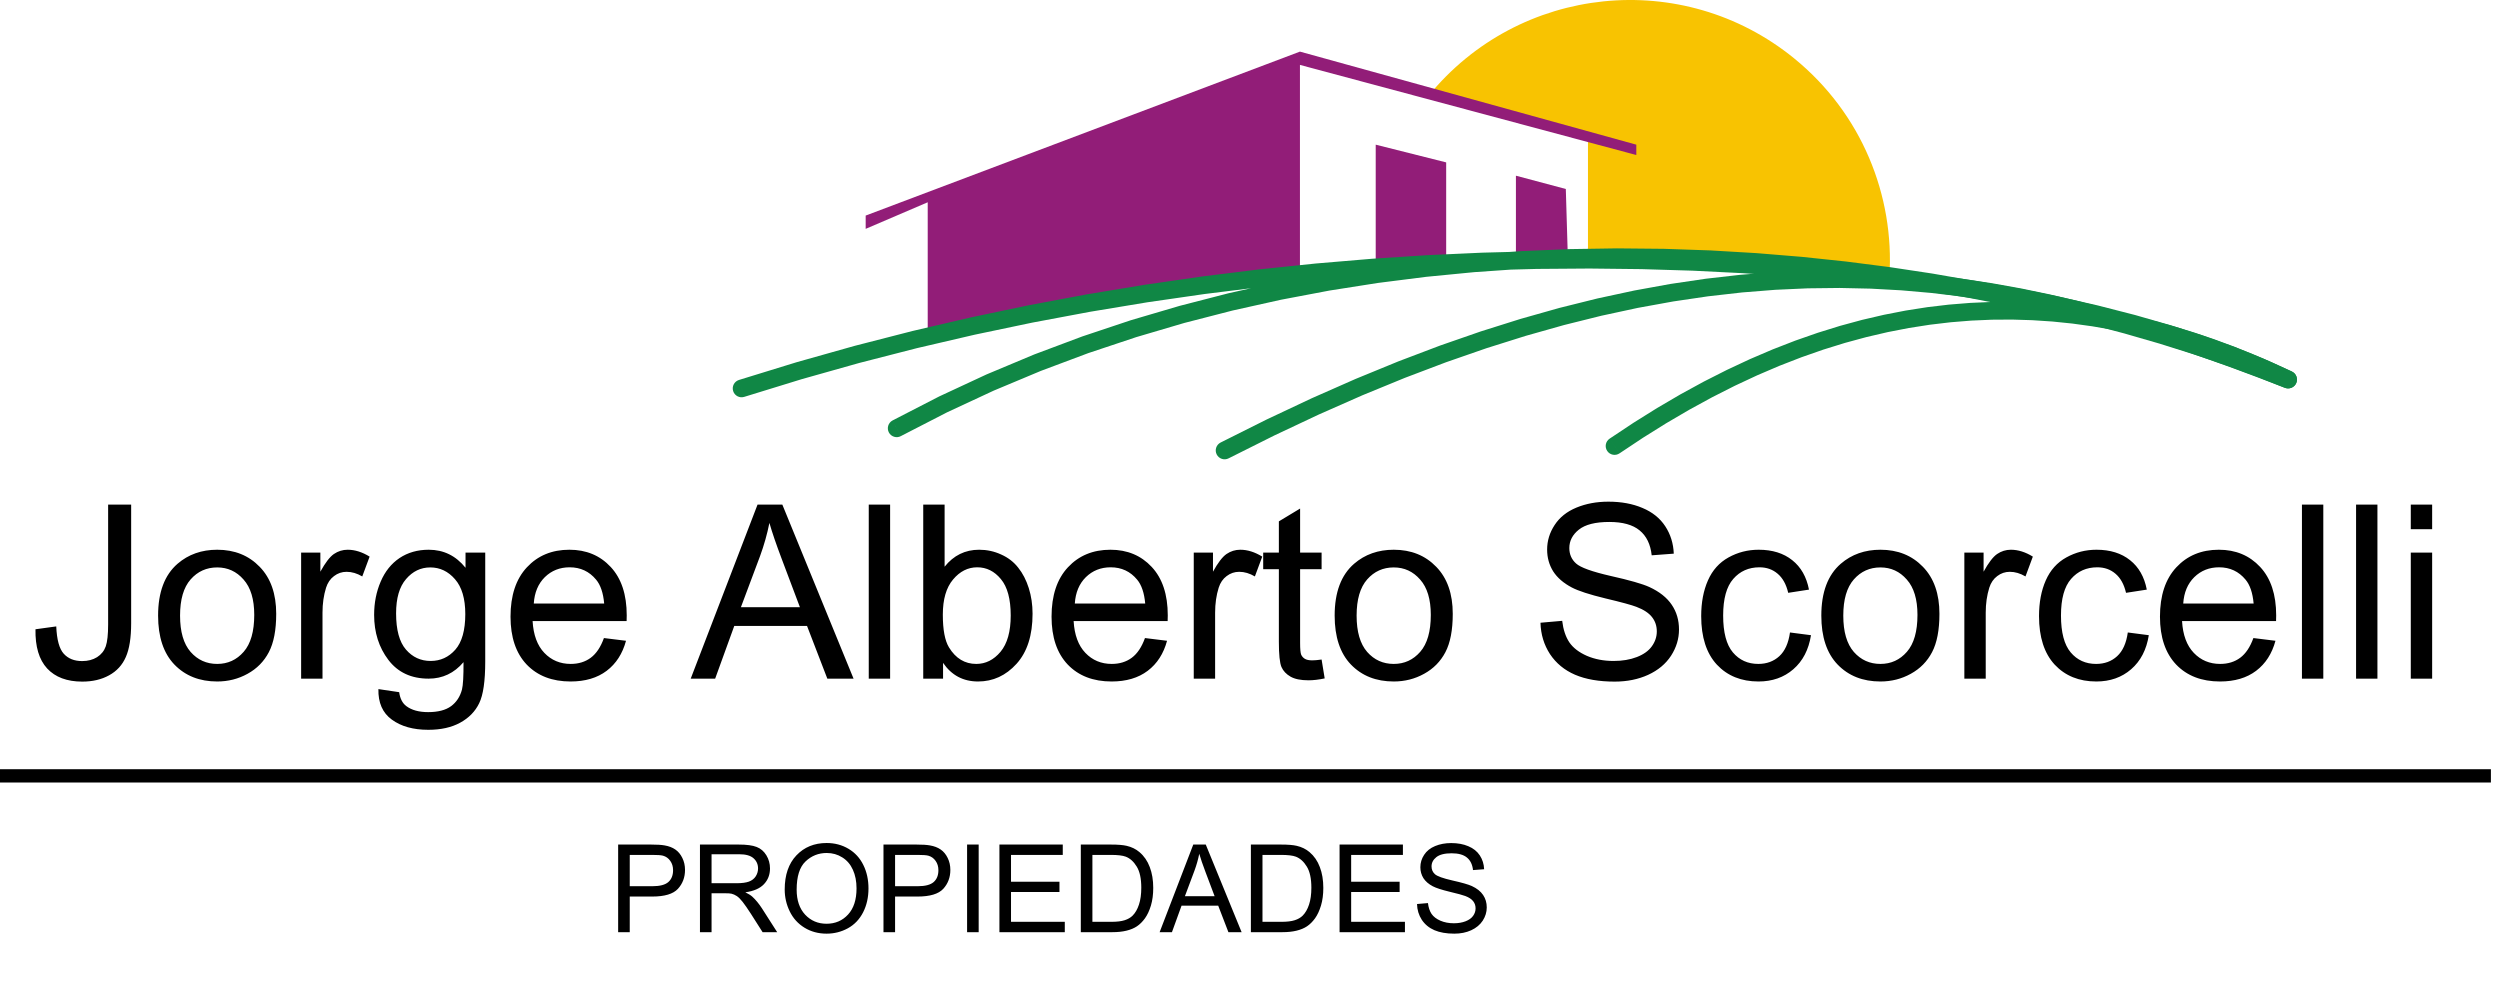<svg width="255" height="101" viewBox="0 0 255 101" fill="none" xmlns="http://www.w3.org/2000/svg">
<path fill-rule="evenodd" clip-rule="evenodd" d="M145.701 9.784L161.972 13.852V26.485L192.719 28.216C193.245 19.952 189.904 11.565 182.989 5.942C171.631 -3.294 154.937 -1.574 145.701 9.784V9.784Z" fill="#F8C301"/>
<path d="M3.619 64.185L5.738 63.894C5.794 65.251 6.049 66.179 6.501 66.679C6.953 67.18 7.578 67.43 8.377 67.43C8.967 67.43 9.475 67.297 9.903 67.03C10.331 66.756 10.625 66.388 10.787 65.928C10.948 65.46 11.029 64.718 11.029 63.701V51.472H13.378V63.568C13.378 65.053 13.196 66.203 12.833 67.018C12.478 67.833 11.909 68.455 11.126 68.883C10.351 69.311 9.439 69.524 8.389 69.524C6.832 69.524 5.637 69.076 4.806 68.18C3.982 67.284 3.587 65.953 3.619 64.185ZM16.126 62.793C16.126 60.411 16.788 58.648 18.112 57.502C19.218 56.549 20.565 56.073 22.155 56.073C23.923 56.073 25.368 56.654 26.49 57.816C27.612 58.971 28.173 60.569 28.173 62.611C28.173 64.266 27.923 65.569 27.422 66.522C26.93 67.466 26.207 68.201 25.255 68.725C24.311 69.25 23.277 69.512 22.155 69.512C20.356 69.512 18.899 68.935 17.785 67.781C16.679 66.627 16.126 64.964 16.126 62.793ZM18.366 62.793C18.366 64.439 18.725 65.674 19.444 66.498C20.162 67.313 21.066 67.72 22.155 67.72C23.237 67.72 24.137 67.309 24.855 66.485C25.574 65.662 25.933 64.407 25.933 62.72C25.933 61.13 25.57 59.927 24.843 59.112C24.125 58.289 23.229 57.877 22.155 57.877C21.066 57.877 20.162 58.285 19.444 59.1C18.725 59.915 18.366 61.146 18.366 62.793ZM30.715 69.222V56.364H32.677V58.313C33.177 57.401 33.637 56.8 34.057 56.509C34.485 56.218 34.953 56.073 35.462 56.073C36.196 56.073 36.943 56.307 37.701 56.775L36.951 58.797C36.418 58.482 35.885 58.325 35.353 58.325C34.876 58.325 34.449 58.47 34.069 58.761C33.69 59.043 33.419 59.439 33.258 59.947C33.016 60.722 32.895 61.57 32.895 62.49V69.222H30.715ZM38.597 70.287L40.716 70.602C40.805 71.256 41.051 71.732 41.455 72.031C41.995 72.434 42.734 72.636 43.67 72.636C44.679 72.636 45.458 72.434 46.007 72.031C46.556 71.627 46.927 71.062 47.121 70.336C47.234 69.892 47.286 68.959 47.278 67.539C46.326 68.661 45.139 69.222 43.719 69.222C41.951 69.222 40.583 68.584 39.614 67.309C38.646 66.033 38.161 64.504 38.161 62.72C38.161 61.493 38.383 60.363 38.827 59.33C39.271 58.289 39.913 57.486 40.752 56.921C41.6 56.356 42.593 56.073 43.731 56.073C45.248 56.073 46.499 56.687 47.484 57.913V56.364H49.494V67.478C49.494 69.48 49.288 70.897 48.877 71.728C48.473 72.567 47.827 73.229 46.939 73.713C46.06 74.198 44.974 74.44 43.682 74.44C42.149 74.44 40.91 74.093 39.965 73.399C39.021 72.713 38.565 71.675 38.597 70.287ZM40.401 62.563C40.401 64.25 40.736 65.481 41.406 66.255C42.076 67.03 42.916 67.418 43.925 67.418C44.925 67.418 45.765 67.034 46.443 66.267C47.121 65.493 47.46 64.282 47.46 62.635C47.46 61.061 47.109 59.875 46.407 59.076C45.712 58.277 44.873 57.877 43.888 57.877C42.92 57.877 42.096 58.273 41.418 59.064C40.74 59.846 40.401 61.013 40.401 62.563ZM61.601 65.081L63.853 65.359C63.498 66.675 62.84 67.696 61.88 68.423C60.919 69.149 59.693 69.512 58.199 69.512C56.319 69.512 54.825 68.935 53.719 67.781C52.622 66.619 52.073 64.992 52.073 62.902C52.073 60.738 52.63 59.059 53.744 57.865C54.858 56.67 56.302 56.073 58.078 56.073C59.797 56.073 61.202 56.658 62.291 57.829C63.381 58.999 63.926 60.646 63.926 62.768C63.926 62.898 63.922 63.091 63.914 63.35H54.325C54.406 64.762 54.805 65.844 55.523 66.594C56.242 67.345 57.138 67.72 58.211 67.72C59.01 67.72 59.693 67.51 60.258 67.091C60.822 66.671 61.27 66.001 61.601 65.081ZM54.446 61.558H61.626C61.529 60.476 61.254 59.665 60.802 59.124C60.108 58.285 59.208 57.865 58.102 57.865C57.102 57.865 56.258 58.2 55.572 58.87C54.894 59.54 54.519 60.436 54.446 61.558ZM70.452 69.222L77.268 51.472H79.799L87.063 69.222H84.388L82.317 63.846H74.895L72.946 69.222H70.452ZM75.573 61.933H81.591L79.738 57.017C79.173 55.524 78.754 54.297 78.479 53.337C78.253 54.475 77.934 55.605 77.523 56.727L75.573 61.933ZM88.613 69.222V51.472H90.792V69.222H88.613ZM96.192 69.222H94.17V51.472H96.35V57.804C97.27 56.65 98.444 56.073 99.873 56.073C100.664 56.073 101.411 56.234 102.113 56.557C102.823 56.872 103.404 57.32 103.856 57.901C104.316 58.474 104.675 59.169 104.934 59.984C105.192 60.799 105.321 61.671 105.321 62.599C105.321 64.802 104.776 66.506 103.687 67.708C102.597 68.911 101.289 69.512 99.764 69.512C98.246 69.512 97.056 68.879 96.192 67.611V69.222ZM96.168 62.696C96.168 64.237 96.378 65.351 96.798 66.037C97.484 67.159 98.412 67.72 99.582 67.72C100.535 67.72 101.358 67.309 102.052 66.485C102.746 65.654 103.093 64.419 103.093 62.781C103.093 61.102 102.758 59.863 102.089 59.064C101.427 58.264 100.624 57.865 99.679 57.865C98.727 57.865 97.903 58.281 97.209 59.112C96.515 59.935 96.168 61.13 96.168 62.696ZM116.787 65.081L119.039 65.359C118.684 66.675 118.026 67.696 117.065 68.423C116.105 69.149 114.878 69.512 113.385 69.512C111.504 69.512 110.011 68.935 108.905 67.781C107.807 66.619 107.258 64.992 107.258 62.902C107.258 60.738 107.815 59.059 108.929 57.865C110.043 56.67 111.488 56.073 113.264 56.073C114.983 56.073 116.387 56.658 117.477 57.829C118.567 58.999 119.112 60.646 119.112 62.768C119.112 62.898 119.107 63.091 119.099 63.35H109.51C109.591 64.762 109.991 65.844 110.709 66.594C111.427 67.345 112.323 67.72 113.397 67.72C114.196 67.72 114.878 67.51 115.443 67.091C116.008 66.671 116.456 66.001 116.787 65.081ZM109.631 61.558H116.811C116.714 60.476 116.44 59.665 115.988 59.124C115.294 58.285 114.394 57.865 113.288 57.865C112.287 57.865 111.444 58.2 110.757 58.87C110.079 59.54 109.704 60.436 109.631 61.558ZM121.763 69.222V56.364H123.724V58.313C124.225 57.401 124.685 56.8 125.105 56.509C125.532 56.218 126.001 56.073 126.509 56.073C127.244 56.073 127.99 56.307 128.749 56.775L127.998 58.797C127.466 58.482 126.933 58.325 126.4 58.325C125.924 58.325 125.496 58.47 125.117 58.761C124.737 59.043 124.467 59.439 124.306 59.947C124.063 60.722 123.942 61.57 123.942 62.49V69.222H121.763ZM134.803 67.272L135.118 69.198C134.504 69.327 133.955 69.391 133.471 69.391C132.68 69.391 132.066 69.266 131.631 69.016C131.195 68.766 130.888 68.439 130.71 68.035C130.533 67.624 130.444 66.764 130.444 65.456V58.059H128.846V56.364H130.444V53.179L132.611 51.872V56.364H134.803V58.059H132.611V65.577C132.611 66.199 132.648 66.598 132.72 66.776C132.801 66.954 132.926 67.095 133.096 67.2C133.273 67.305 133.523 67.357 133.846 67.357C134.088 67.357 134.407 67.329 134.803 67.272ZM136.135 62.793C136.135 60.411 136.796 58.648 138.12 57.502C139.226 56.549 140.574 56.073 142.164 56.073C143.932 56.073 145.376 56.654 146.498 57.816C147.62 58.971 148.181 60.569 148.181 62.611C148.181 64.266 147.931 65.569 147.431 66.522C146.938 67.466 146.216 68.201 145.263 68.725C144.319 69.25 143.286 69.512 142.164 69.512C140.364 69.512 138.907 68.935 137.793 67.781C136.687 66.627 136.135 64.964 136.135 62.793ZM138.374 62.793C138.374 64.439 138.734 65.674 139.452 66.498C140.17 67.313 141.074 67.72 142.164 67.72C143.246 67.72 144.146 67.309 144.864 66.485C145.582 65.662 145.942 64.407 145.942 62.72C145.942 61.13 145.578 59.927 144.852 59.112C144.133 58.289 143.238 57.877 142.164 57.877C141.074 57.877 140.17 58.285 139.452 59.1C138.734 59.915 138.374 61.146 138.374 62.793ZM157.129 63.519L159.344 63.325C159.449 64.213 159.691 64.944 160.071 65.517C160.458 66.082 161.056 66.542 161.863 66.897C162.67 67.244 163.578 67.418 164.587 67.418C165.483 67.418 166.274 67.284 166.96 67.018C167.646 66.752 168.155 66.388 168.485 65.928C168.824 65.46 168.994 64.952 168.994 64.403C168.994 63.846 168.833 63.362 168.51 62.95C168.187 62.53 167.654 62.179 166.912 61.897C166.435 61.711 165.382 61.425 163.751 61.037C162.121 60.642 160.979 60.27 160.325 59.923C159.478 59.479 158.844 58.93 158.424 58.277C158.013 57.615 157.807 56.876 157.807 56.061C157.807 55.165 158.061 54.33 158.57 53.555C159.078 52.772 159.821 52.178 160.797 51.775C161.774 51.371 162.86 51.17 164.054 51.17C165.37 51.17 166.528 51.383 167.529 51.811C168.538 52.231 169.313 52.852 169.854 53.676C170.394 54.499 170.685 55.431 170.725 56.473L168.473 56.642C168.352 55.52 167.941 54.673 167.238 54.099C166.544 53.526 165.515 53.24 164.151 53.24C162.73 53.24 161.693 53.502 161.039 54.027C160.394 54.544 160.071 55.169 160.071 55.904C160.071 56.541 160.301 57.066 160.761 57.477C161.213 57.889 162.391 58.313 164.296 58.749C166.209 59.177 167.521 59.552 168.231 59.875C169.264 60.351 170.027 60.956 170.52 61.691C171.012 62.417 171.258 63.257 171.258 64.209C171.258 65.154 170.988 66.046 170.447 66.885C169.906 67.716 169.127 68.366 168.11 68.834C167.101 69.294 165.963 69.524 164.696 69.524C163.09 69.524 161.742 69.29 160.652 68.822C159.57 68.354 158.719 67.652 158.097 66.715C157.484 65.771 157.161 64.706 157.129 63.519ZM182.578 64.512L184.721 64.79C184.487 66.267 183.886 67.426 182.917 68.265C181.957 69.097 180.774 69.512 179.37 69.512C177.61 69.512 176.194 68.939 175.12 67.793C174.055 66.639 173.522 64.988 173.522 62.841C173.522 61.453 173.752 60.238 174.212 59.197C174.672 58.156 175.371 57.377 176.307 56.86C177.251 56.335 178.276 56.073 179.382 56.073C180.779 56.073 181.921 56.428 182.809 57.139C183.696 57.841 184.265 58.842 184.516 60.141L182.397 60.468C182.195 59.604 181.836 58.955 181.319 58.519C180.811 58.083 180.193 57.865 179.467 57.865C178.369 57.865 177.477 58.261 176.791 59.051C176.105 59.834 175.762 61.077 175.762 62.781C175.762 64.508 176.093 65.763 176.755 66.546C177.417 67.329 178.28 67.72 179.346 67.72C180.201 67.72 180.916 67.458 181.489 66.933C182.062 66.409 182.425 65.602 182.578 64.512ZM185.775 62.793C185.775 60.411 186.437 58.648 187.76 57.502C188.866 56.549 190.214 56.073 191.804 56.073C193.572 56.073 195.017 56.654 196.139 57.816C197.261 58.971 197.822 60.569 197.822 62.611C197.822 64.266 197.571 65.569 197.071 66.522C196.579 67.466 195.856 68.201 194.904 68.725C193.959 69.25 192.926 69.512 191.804 69.512C190.004 69.512 188.547 68.935 187.434 67.781C186.328 66.627 185.775 64.964 185.775 62.793ZM188.015 62.793C188.015 64.439 188.374 65.674 189.092 66.498C189.811 67.313 190.715 67.72 191.804 67.72C192.886 67.72 193.786 67.309 194.504 66.485C195.223 65.662 195.582 64.407 195.582 62.72C195.582 61.13 195.219 59.927 194.492 59.112C193.774 58.289 192.878 57.877 191.804 57.877C190.715 57.877 189.811 58.285 189.092 59.1C188.374 59.915 188.015 61.146 188.015 62.793ZM200.364 69.222V56.364H202.326V58.313C202.826 57.401 203.286 56.8 203.706 56.509C204.134 56.218 204.602 56.073 205.11 56.073C205.845 56.073 206.591 56.307 207.35 56.775L206.6 58.797C206.067 58.482 205.534 58.325 205.001 58.325C204.525 58.325 204.097 58.47 203.718 58.761C203.339 59.043 203.068 59.439 202.907 59.947C202.665 60.722 202.544 61.57 202.544 62.49V69.222H200.364ZM217.036 64.512L219.179 64.79C218.945 66.267 218.344 67.426 217.375 68.265C216.415 69.097 215.232 69.512 213.828 69.512C212.068 69.512 210.651 68.939 209.578 67.793C208.513 66.639 207.98 64.988 207.98 62.841C207.98 61.453 208.21 60.238 208.67 59.197C209.13 58.156 209.828 57.377 210.764 56.86C211.709 56.335 212.734 56.073 213.84 56.073C215.236 56.073 216.378 56.428 217.266 57.139C218.154 57.841 218.723 58.842 218.973 60.141L216.855 60.468C216.653 59.604 216.294 58.955 215.777 58.519C215.268 58.083 214.651 57.865 213.925 57.865C212.827 57.865 211.935 58.261 211.249 59.051C210.563 59.834 210.22 61.077 210.22 62.781C210.22 64.508 210.551 65.763 211.212 66.546C211.874 67.329 212.738 67.72 213.803 67.72C214.659 67.72 215.373 67.458 215.946 66.933C216.52 66.409 216.883 65.602 217.036 64.512ZM229.846 65.081L232.098 65.359C231.743 66.675 231.085 67.696 230.124 68.423C229.164 69.149 227.937 69.512 226.444 69.512C224.563 69.512 223.07 68.935 221.964 67.781C220.866 66.619 220.317 64.992 220.317 62.902C220.317 60.738 220.874 59.059 221.988 57.865C223.102 56.67 224.547 56.073 226.322 56.073C228.042 56.073 229.446 56.658 230.536 57.829C231.626 58.999 232.17 60.646 232.17 62.768C232.17 62.898 232.166 63.091 232.158 63.35H222.569C222.65 64.762 223.049 65.844 223.768 66.594C224.486 67.345 225.382 67.72 226.456 67.72C227.255 67.72 227.937 67.51 228.502 67.091C229.067 66.671 229.515 66.001 229.846 65.081ZM222.69 61.558H229.87C229.773 60.476 229.499 59.665 229.047 59.124C228.352 58.285 227.453 57.865 226.347 57.865C225.346 57.865 224.502 58.2 223.816 58.87C223.138 59.54 222.763 60.436 222.69 61.558ZM234.798 69.222V51.472H236.977V69.222H234.798ZM240.319 69.222V51.472H242.498V69.222H240.319ZM245.9 53.978V51.472H248.079V53.978H245.9ZM245.9 69.222V56.364H248.079V69.222H245.9Z" fill="black"/>
<path d="M63.051 95.081V86.145H66.422C67.016 86.145 67.469 86.174 67.781 86.23C68.22 86.304 68.588 86.444 68.885 86.651C69.181 86.854 69.419 87.141 69.598 87.51C69.781 87.88 69.872 88.287 69.872 88.73C69.872 89.49 69.63 90.134 69.147 90.662C68.663 91.186 67.79 91.448 66.526 91.448H64.234V95.081H63.051ZM64.234 90.394H66.544C67.308 90.394 67.851 90.251 68.172 89.967C68.493 89.683 68.653 89.282 68.653 88.766C68.653 88.392 68.558 88.073 68.367 87.809C68.18 87.541 67.932 87.364 67.623 87.279C67.424 87.226 67.056 87.2 66.52 87.2H64.234V90.394ZM71.396 95.081V86.145H75.358C76.155 86.145 76.76 86.226 77.175 86.389C77.589 86.547 77.92 86.83 78.168 87.236C78.416 87.643 78.54 88.092 78.54 88.583C78.54 89.217 78.335 89.752 77.924 90.186C77.514 90.621 76.88 90.897 76.023 91.015C76.335 91.166 76.573 91.314 76.736 91.46C77.081 91.777 77.408 92.174 77.717 92.649L79.272 95.081H77.784L76.602 93.222C76.256 92.686 75.972 92.275 75.748 91.991C75.525 91.706 75.324 91.507 75.145 91.393C74.97 91.279 74.791 91.2 74.609 91.156C74.474 91.127 74.255 91.113 73.95 91.113H72.579V95.081H71.396ZM72.579 90.089H75.121C75.661 90.089 76.084 90.034 76.388 89.924C76.693 89.811 76.925 89.632 77.083 89.388C77.242 89.14 77.321 88.872 77.321 88.583C77.321 88.161 77.166 87.813 76.858 87.541C76.553 87.269 76.069 87.133 75.407 87.133H72.579V90.089ZM80.04 90.729C80.04 89.246 80.438 88.085 81.234 87.248C82.031 86.407 83.059 85.987 84.319 85.987C85.144 85.987 85.887 86.184 86.549 86.578C87.212 86.972 87.716 87.523 88.061 88.23C88.411 88.933 88.585 89.731 88.585 90.625C88.585 91.531 88.403 92.342 88.037 93.057C87.671 93.773 87.153 94.315 86.482 94.685C85.812 95.051 85.089 95.233 84.312 95.233C83.471 95.233 82.719 95.03 82.057 94.624C81.395 94.218 80.893 93.663 80.552 92.96C80.21 92.257 80.04 91.513 80.04 90.729ZM81.259 90.747C81.259 91.824 81.547 92.673 82.124 93.295C82.705 93.913 83.433 94.222 84.306 94.222C85.196 94.222 85.928 93.909 86.501 93.283C87.078 92.657 87.366 91.769 87.366 90.619C87.366 89.892 87.242 89.258 86.994 88.717C86.751 88.173 86.391 87.752 85.915 87.456C85.444 87.155 84.914 87.005 84.325 87.005C83.487 87.005 82.766 87.293 82.161 87.87C81.559 88.443 81.259 89.402 81.259 90.747ZM90.115 95.081V86.145H93.486C94.079 86.145 94.532 86.174 94.845 86.23C95.284 86.304 95.652 86.444 95.949 86.651C96.245 86.854 96.483 87.141 96.662 87.51C96.845 87.88 96.936 88.287 96.936 88.73C96.936 89.49 96.694 90.134 96.211 90.662C95.727 91.186 94.853 91.448 93.59 91.448H91.298V95.081H90.115ZM91.298 90.394H93.608C94.372 90.394 94.915 90.251 95.236 89.967C95.556 89.683 95.717 89.282 95.717 88.766C95.717 88.392 95.622 88.073 95.431 87.809C95.244 87.541 94.996 87.364 94.687 87.279C94.488 87.226 94.12 87.2 93.584 87.2H91.298V90.394ZM98.643 95.081V86.145H99.825V95.081H98.643ZM101.941 95.081V86.145H108.402V87.2H103.123V89.936H108.066V90.985H103.123V94.026H108.609V95.081H101.941ZM110.243 95.081V86.145H113.321C114.016 86.145 114.546 86.188 114.912 86.273C115.424 86.391 115.861 86.604 116.222 86.913C116.694 87.311 117.045 87.821 117.277 88.443C117.512 89.061 117.63 89.768 117.63 90.564C117.63 91.243 117.551 91.844 117.393 92.369C117.234 92.893 117.031 93.328 116.783 93.673C116.535 94.014 116.263 94.285 115.966 94.484C115.674 94.679 115.318 94.827 114.899 94.929C114.485 95.03 114.008 95.081 113.467 95.081H110.243ZM111.425 94.026H113.333C113.922 94.026 114.383 93.972 114.717 93.862C115.054 93.752 115.322 93.598 115.521 93.399C115.802 93.118 116.019 92.742 116.173 92.271C116.332 91.796 116.411 91.221 116.411 90.546C116.411 89.611 116.257 88.894 115.948 88.394C115.643 87.89 115.271 87.553 114.832 87.382C114.515 87.261 114.005 87.2 113.302 87.2H111.425V94.026ZM118.282 95.081L121.714 86.145H122.988L126.645 95.081H125.298L124.256 92.375H120.519L119.538 95.081H118.282ZM120.861 91.412H123.89L122.958 88.937C122.673 88.185 122.462 87.567 122.324 87.084C122.21 87.657 122.049 88.226 121.842 88.79L120.861 91.412ZM127.59 95.081V86.145H130.668C131.363 86.145 131.894 86.188 132.259 86.273C132.771 86.391 133.208 86.604 133.57 86.913C134.041 87.311 134.393 87.821 134.624 88.443C134.86 89.061 134.978 89.768 134.978 90.564C134.978 91.243 134.899 91.844 134.74 92.369C134.582 92.893 134.379 93.328 134.131 93.673C133.883 94.014 133.611 94.285 133.314 94.484C133.021 94.679 132.666 94.827 132.247 94.929C131.833 95.03 131.355 95.081 130.815 95.081H127.59ZM128.773 94.026H130.681C131.27 94.026 131.731 93.972 132.064 93.862C132.402 93.752 132.67 93.598 132.869 93.399C133.149 93.118 133.367 92.742 133.521 92.271C133.68 91.796 133.759 91.221 133.759 90.546C133.759 89.611 133.604 88.894 133.296 88.394C132.991 87.89 132.619 87.553 132.18 87.382C131.863 87.261 131.353 87.2 130.65 87.2H128.773V94.026ZM136.636 95.081V86.145H143.097V87.2H137.818V89.936H142.762V90.985H137.818V94.026H143.304V95.081H136.636ZM144.536 92.21L145.651 92.113C145.704 92.56 145.826 92.927 146.017 93.216C146.212 93.5 146.513 93.732 146.919 93.911C147.325 94.085 147.782 94.173 148.29 94.173C148.741 94.173 149.14 94.106 149.485 93.972C149.831 93.838 150.087 93.655 150.253 93.423C150.424 93.187 150.509 92.931 150.509 92.655C150.509 92.375 150.428 92.131 150.265 91.924C150.103 91.712 149.835 91.535 149.461 91.393C149.221 91.3 148.691 91.156 147.87 90.96C147.049 90.761 146.474 90.575 146.145 90.4C145.718 90.176 145.399 89.9 145.188 89.571C144.981 89.237 144.877 88.866 144.877 88.455C144.877 88.004 145.005 87.584 145.261 87.194C145.517 86.799 145.891 86.501 146.383 86.297C146.874 86.094 147.421 85.993 148.022 85.993C148.685 85.993 149.268 86.1 149.772 86.316C150.28 86.527 150.67 86.84 150.942 87.254C151.214 87.669 151.36 88.138 151.381 88.662L150.247 88.748C150.186 88.183 149.979 87.756 149.625 87.468C149.276 87.179 148.758 87.035 148.071 87.035C147.356 87.035 146.834 87.167 146.504 87.431C146.179 87.691 146.017 88.006 146.017 88.376C146.017 88.697 146.133 88.961 146.364 89.168C146.592 89.376 147.185 89.589 148.144 89.808C149.107 90.024 149.768 90.213 150.125 90.375C150.645 90.615 151.029 90.92 151.277 91.29C151.525 91.655 151.649 92.078 151.649 92.558C151.649 93.033 151.513 93.482 151.241 93.905C150.968 94.323 150.576 94.65 150.064 94.886C149.556 95.118 148.983 95.233 148.345 95.233C147.537 95.233 146.858 95.116 146.309 94.88C145.765 94.644 145.336 94.291 145.023 93.819C144.714 93.344 144.552 92.807 144.536 92.21Z" fill="black"/>
<path d="M0 79.138L254.072 79.138" stroke="black" stroke-width="1.356" stroke-miterlimit="22.926"/>
<path fill-rule="evenodd" clip-rule="evenodd" d="M132.594 27.412V6.621L166.904 15.813V14.756L132.594 5.265L88.299 21.988V23.344L94.627 20.632V34.279L132.594 27.412Z" fill="#921D78"/>
<path fill-rule="evenodd" clip-rule="evenodd" d="M140.323 27.27V14.756L147.51 16.564V26.843L140.323 27.27Z" fill="#921D78"/>
<path fill-rule="evenodd" clip-rule="evenodd" d="M154.624 26.572V17.922L159.713 19.278L159.922 26.318L154.624 26.572Z" fill="#921D78"/>
<path d="M91.893 44.482C91.454 44.719 90.905 44.555 90.668 44.116C90.431 43.677 90.595 43.128 91.034 42.891L91.893 44.482ZM232.993 39.528L233.781 37.901L233.043 39.55L230.097 38.383L226.978 37.239L223.698 36.125L220.262 35.047L216.678 34.011L212.955 33.025L209.098 32.093L205.117 31.222L201.019 30.419L196.811 29.689L192.502 29.038L188.098 28.472L183.608 27.998L179.039 27.622L174.398 27.35L169.694 27.187L164.932 27.14L160.123 27.216L155.272 27.42L150.388 27.758L145.478 28.236L140.548 28.861L135.608 29.637L130.665 30.573L125.726 31.673L120.798 32.942L115.89 34.389L111.008 36.017L106.16 37.835L101.353 39.847L96.596 42.06L91.893 44.479L91.034 42.889L95.8 40.436L100.623 38.193L105.493 36.154L110.404 34.313L115.347 32.663L120.316 31.2L125.304 29.914L130.3 28.802L135.3 27.855L140.294 27.07L145.275 26.439L150.237 25.956L155.171 25.615L160.07 25.409L164.926 25.333L169.733 25.38L174.482 25.543L179.165 25.819L183.777 26.198L188.308 26.676L192.752 27.246L197.101 27.903L201.347 28.641L205.484 29.452L209.503 30.332L213.397 31.272L217.16 32.269L220.783 33.315L224.258 34.405L227.581 35.533L230.74 36.693L233.731 37.877L232.993 39.527V39.528ZM233.731 37.879C234.192 38.069 234.413 38.598 234.223 39.059C234.033 39.52 233.503 39.74 233.042 39.55L233.731 37.879V37.879ZM75.92 40.479L75.367 38.758L81.264 36.943L87.18 35.276L93.106 33.754L99.034 32.374L104.958 31.131L110.868 30.023L116.757 29.048L122.617 28.2L128.439 27.477L134.216 26.877L139.939 26.394L145.602 26.026L151.195 25.772L156.711 25.625L162.142 25.583L167.48 25.644L172.717 25.804L177.846 26.059L182.856 26.407L187.742 26.845L192.496 27.368L197.108 27.973L201.573 28.659L205.881 29.421L210.024 30.256L213.996 31.161L217.788 32.134L221.392 33.17L224.801 34.267L228.007 35.423L231.003 36.635L233.781 37.899L232.993 39.526L230.29 38.296L227.362 37.112L224.218 35.979L220.866 34.9L217.314 33.878L213.57 32.918L209.645 32.023L205.545 31.197L201.278 30.442L196.853 29.763L192.279 29.162L187.562 28.643L182.712 28.209L177.737 27.864L172.644 27.609L167.442 27.451L162.138 27.39L156.741 27.431L151.259 27.577L145.7 27.831L140.073 28.196L134.384 28.675L128.642 29.273L122.857 29.991L117.034 30.833L111.182 31.803L105.31 32.904L99.425 34.138L93.535 35.509L87.649 37.021L81.775 38.676L75.919 40.478L75.92 40.479ZM75.92 40.479C75.445 40.632 74.936 40.37 74.783 39.895C74.63 39.42 74.892 38.911 75.367 38.758L75.919 40.479H75.92Z" fill="#108745"/>
<path d="M165.195 46.239C164.783 46.521 164.22 46.416 163.939 46.004C163.657 45.591 163.762 45.028 164.175 44.747L165.195 46.239V46.239ZM233.059 39.556L233.714 37.87L232.999 39.53L231.084 38.648L229.159 37.819L227.226 37.043L225.282 36.323L223.329 35.662L221.366 35.06L219.391 34.519L217.406 34.041L215.41 33.628L213.401 33.282L211.379 33.003L209.345 32.795L207.298 32.66L205.237 32.597L203.161 32.61L201.071 32.701L198.965 32.871L196.844 33.122L194.706 33.456L192.551 33.875L190.378 34.381L188.187 34.976L185.978 35.661L183.75 36.44L181.503 37.312L179.236 38.282L176.949 39.35L174.641 40.519L172.312 41.791L169.962 43.166L167.59 44.648L165.196 46.239L164.175 44.747L166.61 43.129L169.025 41.619L171.421 40.216L173.798 38.918L176.157 37.724L178.497 36.63L180.819 35.637L183.124 34.742L185.411 33.944L187.682 33.239L189.936 32.627L192.172 32.107L194.392 31.675L196.597 31.33L198.786 31.071L200.959 30.896L203.117 30.802L205.259 30.788L207.386 30.852L209.498 30.993L211.596 31.208L213.679 31.494L215.747 31.851L217.802 32.275L219.843 32.767L221.871 33.322L223.885 33.94L225.887 34.618L227.877 35.355L229.855 36.148L231.82 36.995L233.775 37.896L233.06 39.555L233.059 39.556ZM233.774 37.897C234.225 38.11 234.417 38.651 234.203 39.101C233.99 39.552 233.45 39.744 232.999 39.531L233.774 37.897V37.897ZM125.323 46.749L124.496 45.141L129.205 42.786L133.795 40.624L138.272 38.65L142.638 36.859L146.896 35.244L151.051 33.801L155.106 32.525L159.064 31.407L162.929 30.445L166.703 29.632L170.392 28.962L173.996 28.43L177.522 28.029L180.97 27.756L184.345 27.602L187.65 27.564L190.888 27.636L194.063 27.81L197.178 28.082L200.235 28.447L203.239 28.898L206.193 29.428L209.1 30.034L211.963 30.708L214.786 31.444L217.573 32.238L220.326 33.083L223.049 33.974L225.746 34.903L228.42 35.866L231.075 36.858L233.713 37.871L233.059 39.557L230.434 38.549L227.797 37.564L225.144 36.608L222.473 35.687L219.779 34.807L217.059 33.972L214.309 33.189L211.526 32.463L208.707 31.799L205.847 31.204L202.943 30.682L199.992 30.238L196.99 29.881L193.932 29.613L190.816 29.442L187.638 29.372L184.394 29.41L181.08 29.56L177.693 29.829L174.229 30.223L170.684 30.746L167.054 31.405L163.336 32.207L159.527 33.156L155.622 34.258L151.619 35.518L147.512 36.944L143.3 38.54L138.979 40.313L134.544 42.269L129.994 44.412L125.322 46.749L125.323 46.749ZM125.323 46.749C124.88 46.978 124.334 46.803 124.106 46.359C123.877 45.915 124.052 45.37 124.496 45.141L125.323 46.749Z" fill="#108745"/>
</svg>
